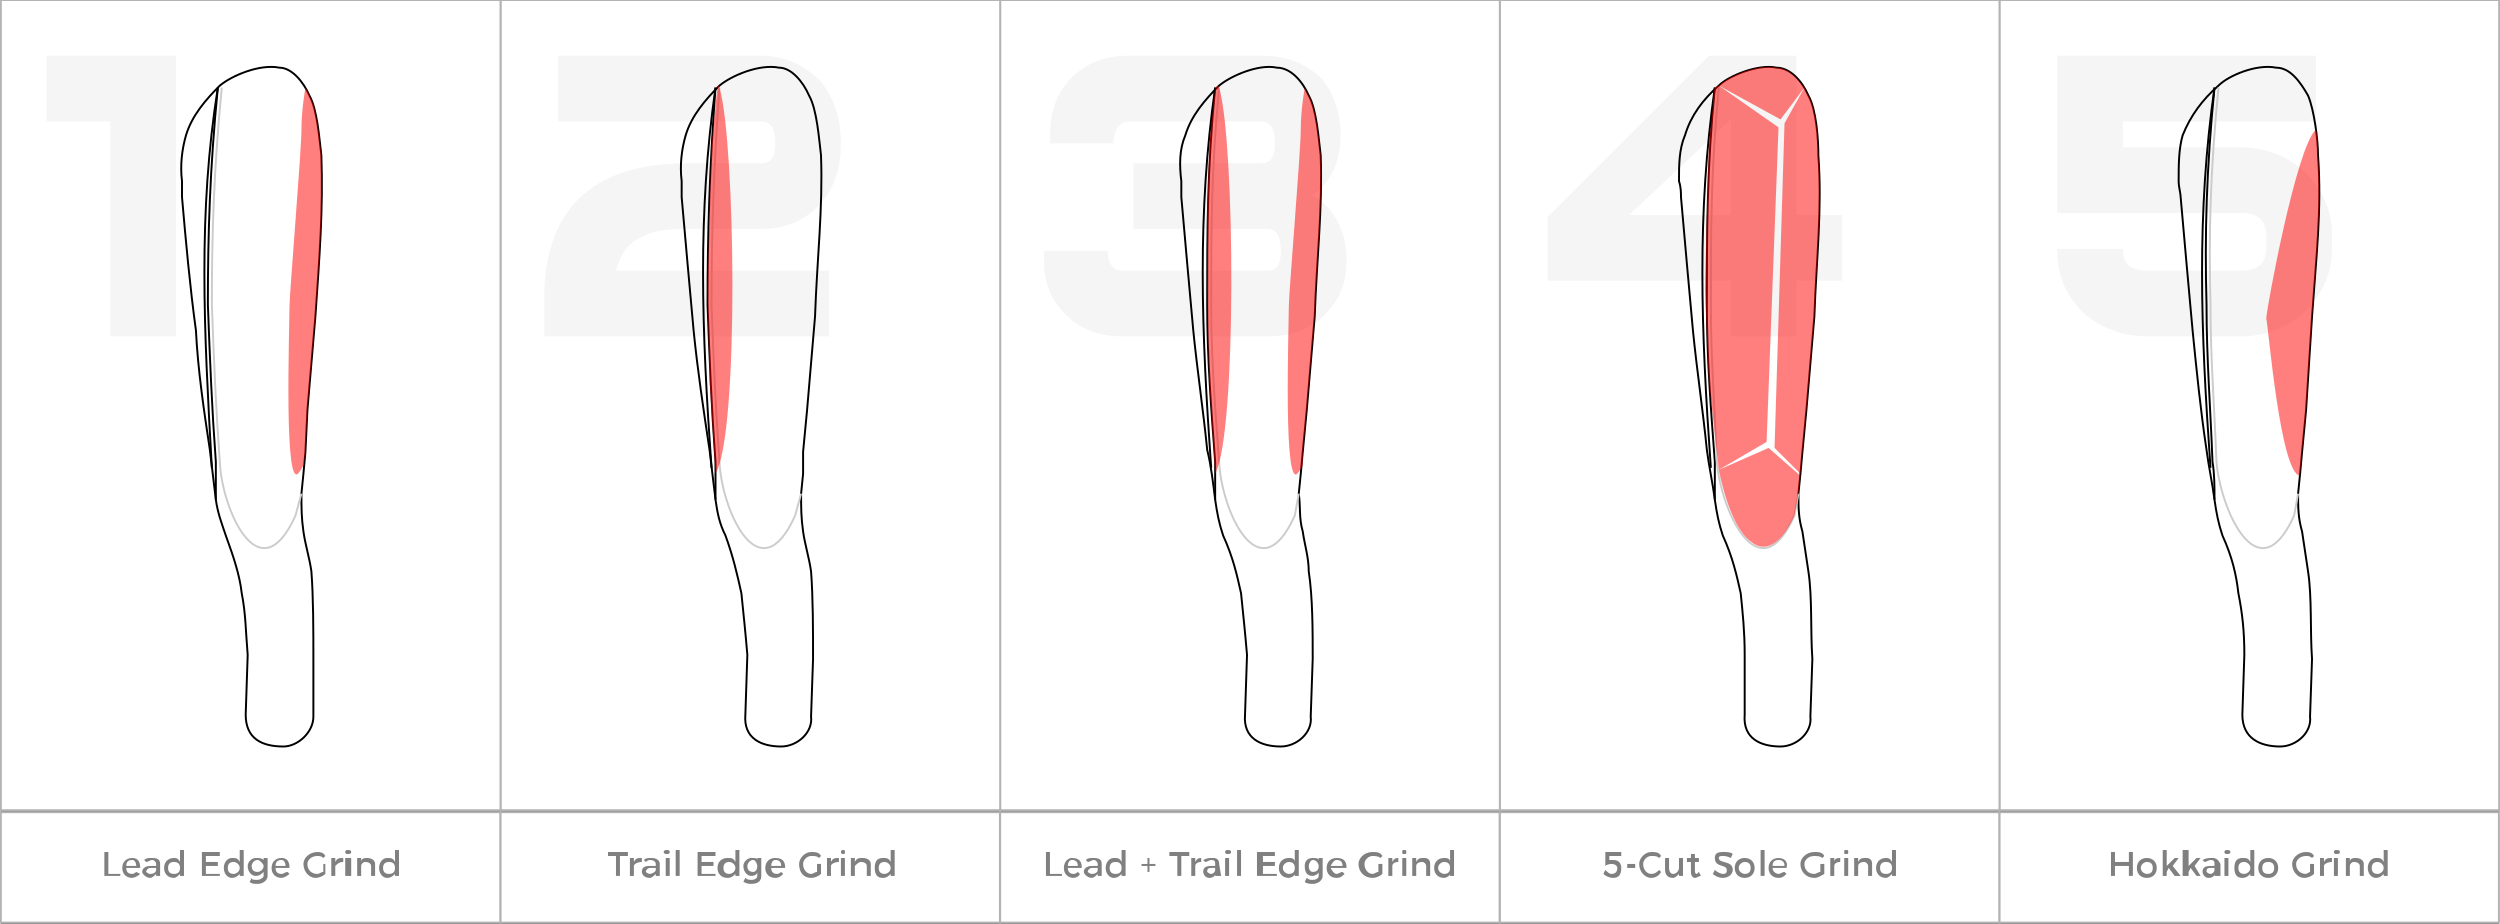<?xml version="1.0" encoding="UTF-8"?>
<!DOCTYPE svg PUBLIC "-//W3C//DTD SVG 1.1//EN" "http://www.w3.org/Graphics/SVG/1.1/DTD/svg11.dtd">
<!-- Creator: CorelDRAW X7 -->
<svg xmlns="http://www.w3.org/2000/svg" xml:space="preserve" width="1153px" height="426px" version="1.1" style="shape-rendering:geometricPrecision; text-rendering:geometricPrecision; image-rendering:optimizeQuality; fill-rule:evenodd; clip-rule:evenodd"
viewBox="0 0 1255 464"
 xmlns:xlink="http://www.w3.org/1999/xlink">
 <rect x="0" y="0" width="1255" height="464" fill="#333333" stroke="none"/>
 <defs>
  <style type="text/css">
   <![CDATA[
    .str1 {stroke:black;stroke-width:0.98}
    .str0 {stroke:#B3B3B3;stroke-width:0.98}
    .str2 {stroke:#CCCCCC;stroke-width:0.98}
    .fil2 {fill:none}
    .fil1 {fill:whitesmoke}
    .fil0 {fill:white}
    .fil5 {fill:gray;fill-rule:nonzero}
    .fil4 {fill:red;fill-opacity:0.502}
    .fil3 {fill:red;fill-opacity:0.502}
   ]]>
  </style>
 </defs>
 <g id="Layer_x0020_1">
  <rect class="fil0 str0" x="1004" width="251" height="407"/>
  <rect class="fil0 str0" x="753" width="251" height="407"/>
  <path class="fil1" d="M925 141l-23 0 0 28 -33 0 0 -28 -92 0 0 -32 81 -81 44 0 0 80 23 0 0 33zm-56 -33l0 -48 -51 48 51 0z"/>
  <rect class="fil0 str0" x="502" width="251" height="407"/>
  <rect class="fil0 str0" x="251" width="251" height="407"/>
  <path class="fil1" d="M422 72c0,12 -3,22 -10,30 -8,9 -18,13 -30,13l-37 0c-11,0 -18,1 -23,4 -7,3 -11,9 -13,17l107 0 0 33 -143 0 0 -16c-1,-47 23,-71 72,-71l37 0c5,0 7,-3 7,-10 0,-7 -2,-11 -7,-11l-102 0 0 -33 102 0c12,0 22,5 30,13 7,9 10,19 10,31z"/>
  <rect class="fil0 str0" width="251" height="407"/>
  <g id="_383112448">
   <path class="fil2 str1" d="M110 43c6,-5 20,-11 30,-9 6,0 12,7 15,14 4,7 5,22 6,30 1,27 -1,52 -3,81l-4 47 -1 21 -1 11 -1 10c0,7 0,12 1,19 1,7 3,13 4,20 1,13 1,30 1,44l0 29c0,8 -8,15 -15,15 -11,0 -19,-4 -19,-16l1 -30c-1,-12 -1,-21 -3,-31 -1,-9 -4,-18 -8,-29 -2,-6 -4,-11 -5,-18 -1,-8 -2,-17 -3,-25 -3,-20 -6,-40 -7,-60 -3,-22 -5,-44 -7,-67 0,-2 0,-5 0,-8 -1,-8 0,-16 2,-23 3,-10 10,-18 17,-25z"/>
   <path class="fil3" d="M153 44c1,2 2,3 2,4 4,7 5,22 6,30 1,27 -1,52 -3,81l-4 47 -1 21 -1 7c-1,1 -1,2 -2,3 -8,13 -5,-72 -5,-83 0,-7 6,-78 6,-89 0,-10 2,-21 2,-21z"/>
   <path class="fil2 str1" d="M109 44c-4,41 -5,73 -5,109 1,27 2,52 4,79 0,6 0,12 0,19"/>
   <path class="fil2 str2" d="M111 44c-4,41 -5,73 -5,109 1,27 2,52 4,79 1,24 20,67 38,27l3 -11"/>
   <path class="fil2 str1" d="M109 44c-10,63 -7,121 -3,191"/>
  </g>
  <g id="_383113864">
   <path class="fil2 str1" d="M361 43c6,-5 20,-11 30,-9 6,0 12,7 15,14 4,7 5,22 6,30 1,27 -2,52 -3,81l-4 47 -2 21 0 11 -1 10c0,7 0,12 1,19 1,7 3,13 4,20 1,13 1,30 1,44l-1 29c1,8 -7,15 -15,15 -10,0 -19,-4 -18,-16l1 -30c-1,-12 -2,-21 -3,-31 -2,-9 -4,-18 -8,-29 -3,-6 -4,-11 -5,-18 -1,-8 -2,-17 -3,-25 -3,-20 -6,-40 -8,-60 -2,-22 -4,-44 -6,-67 0,-2 0,-5 0,-8 -1,-8 0,-16 2,-23 3,-10 10,-18 17,-25z"/>
   <path class="fil2 str1" d="M359 44c-3,41 -4,73 -4,109 1,27 2,52 4,79 0,6 0,12 0,19"/>
   <path class="fil2 str2" d="M361 44c-3,41 -4,73 -4,109 1,27 2,52 4,79 1,24 20,67 38,27l3 -11"/>
   <path class="fil2 str1" d="M357 235c-5,-70 -7,-128 2,-191"/>
   <path class="fil3" d="M359 54c0,0 1,-15 2,-10 8,27 10,174 -2,194l-3 -47 -1 -46 1 -38 1 -34 2 -19z"/>
  </g>
  <g id="_383114680">
   <path class="fil2 str1" d="M863 43c5,-5 20,-11 29,-9 7,0 13,7 16,14 4,7 5,22 5,30 2,27 -1,52 -2,81l-4 47 -2 21 -1 11 -1 10c0,7 0,12 2,19 1,7 2,13 3,20 2,13 1,30 2,44l-1 29c1,8 -7,15 -15,15 -10,0 -19,-4 -18,-16l0 -30c0,-12 -1,-21 -2,-31 -2,-9 -4,-18 -9,-29 -2,-6 -3,-11 -4,-18 -1,-8 -3,-17 -4,-25 -2,-20 -5,-40 -7,-60 -2,-22 -4,-44 -6,-67 0,-2 0,-5 -1,-8 0,-8 0,-16 3,-23 3,-10 9,-18 17,-25z"/>
   <path class="fil3" d="M863 43c5,-5 20,-11 29,-9 6,0 10,5 14,10l-12 16 -31 -17z"/>
   <path class="fil2 str1" d="M861 44c-4,41 -4,73 -4,109 0,27 2,52 4,79 0,6 0,12 0,19"/>
   <path class="fil2 str2" d="M863 44c-4,41 -4,73 -4,109 0,27 2,52 3,79 2,24 21,67 39,27l2 -11"/>
   <path class="fil2 str1" d="M859 235c-5,-70 -7,-128 2,-191"/>
   <path class="fil3" d="M860 54c0,0 0,-6 1,-10 1,-1 2,-1 2,-1l30 21 -6 158 -24 14 -5 -45 -2 -46 1 -38 1 -34 2 -19z"/>
   <path class="fil3" d="M906 44c1,2 1,3 2,4 4,7 5,22 5,30 2,27 -1,52 -2,81l-4 47 -2 21 -1 11 -13 -13 5 -163 10 -18z"/>
   <path class="fil4" d="M903 248l1 -9 -16 -14 -25 11c0,0 5,28 16,36 7,6 15,2 22,-13l2 -11z"/>
  </g>
  <polygon class="fil1" points="88,169 55,169 55,61 23,61 23,28 88,28 "/>
  <path class="fil1" d="M659 98c11,7 17,18 17,33 0,10 -3,19 -10,26 -7,8 -17,12 -30,12l-72 0c-13,0 -23,-4 -30,-12 -7,-7 -10,-16 -10,-26l0 -5 32 0c0,7 3,10 8,10l72 0c5,0 7,-3 7,-10 0,-7 -2,-11 -7,-11l-67 0 0 -33 64 0c5,0 7,-3 7,-10 0,-7 -2,-11 -7,-11l-66 0c-5,0 -8,4 -8,11l-32 0 0 -4c0,-11 3,-20 9,-27 8,-9 18,-13 30,-13l68 0c12,0 22,4 30,12 6,8 9,17 9,27 0,13 -4,24 -14,31z"/>
  <g id="_383116648">
   <path class="fil2 str1" d="M612 43c6,-5 20,-11 29,-9 7,0 13,7 16,14 4,7 5,22 6,30 1,27 -2,52 -3,81l-4 47 -2 21 -1 11 -1 10c1,7 0,12 2,19 1,7 3,13 3,20 2,13 2,30 2,44l-1 29c1,8 -7,15 -15,15 -10,0 -19,-4 -18,-16l1 -30c-1,-12 -2,-21 -3,-31 -2,-9 -4,-18 -9,-29 -2,-6 -3,-11 -4,-18 -1,-8 -2,-17 -4,-25 -2,-20 -5,-40 -7,-60 -2,-22 -4,-44 -6,-67 0,-2 0,-5 0,-8 -1,-8 -1,-16 2,-23 3,-10 10,-18 17,-25z"/>
   <path class="fil2 str1" d="M610 44c-4,41 -4,73 -4,109 0,27 2,52 4,79 0,6 0,12 0,19"/>
   <path class="fil2 str2" d="M612 44c-4,41 -4,73 -4,109 0,27 2,52 4,79 1,24 20,67 38,27l2 -11"/>
   <path class="fil2 str1" d="M608 235c-5,-70 -7,-128 2,-191"/>
   <path class="fil3" d="M609 54c0,0 1,-15 3,-10 8,27 9,174 -2,194l-3 -47 -1 -46 0 -38 1 -34 2 -19z"/>
   <path class="fil3" d="M655 44c1,2 1,3 2,4 4,7 5,22 6,30 1,27 -2,52 -3,81l-4 47 -2 21 0 7c-1,1 -1,2 -2,3 -8,13 -5,-72 -5,-83 0,-7 6,-78 6,-89 0,-10 2,-21 2,-21z"/>
  </g>
  <path class="fil1" d="M1171 125c0,13 -5,23 -14,32 -9,8 -20,12 -32,12l-46 0c-13,0 -24,-4 -33,-12 -9,-9 -13,-19 -13,-32l33 0c0,8 4,11 13,11l46 0c8,0 13,-3 13,-11l0 -7c0,-8 -5,-11 -13,-11l-92 0 0 -79 130 0 0 33 -97 0 0 13 59 0c12,0 23,4 32,12 9,9 14,19 14,32l0 7z"/>
  <g id="_383117872">
   <path class="fil2 str1" d="M1114 43c5,-5 19,-11 29,-9 7,0 12,7 16,14 3,7 5,22 5,30 2,27 -1,52 -3,81l-3 47 -2 21 -1 11 -1 10c0,7 0,12 2,19 1,7 2,13 3,20 2,13 1,30 2,44l-1 29c1,8 -7,15 -15,15 -10,0 -19,-4 -19,-16l1 -30c0,-12 -1,-21 -3,-31 -1,-9 -3,-18 -8,-29 -2,-6 -3,-11 -4,-18 -1,-8 -3,-17 -4,-25 -3,-20 -5,-40 -7,-60 -2,-22 -4,-44 -6,-67 0,-2 -1,-5 -1,-8 0,-8 0,-16 2,-23 4,-10 10,-18 18,-25z"/>
   <path class="fil3" d="M1163 65c1,5 1,10 1,13 2,27 -1,52 -3,81l-3 47 -2 21 -1 11 0 1c-10,-1 -16,-76 -17,-79 0,-4 15,-86 25,-95z"/>
   <path class="fil2 str1" d="M1112 44c-4,41 -5,73 -4,109 0,27 2,52 3,79 1,6 1,12 1,19"/>
   <path class="fil2 str2" d="M1114 44c-4,41 -5,73 -4,109 0,27 2,52 3,79 2,24 21,67 39,27l2 -11"/>
   <path class="fil2 str1" d="M1110 235c-5,-70 -7,-128 2,-191"/>
  </g>
  <rect class="fil0 str0" x="1004" y="408" width="250.864" height="55.434"/>
  <rect class="fil0 str0" x="753" y="408" width="250.864" height="55.434"/>
  <rect class="fil0 str0" x="502" y="408" width="250.864" height="55.434"/>
  <rect class="fil0 str0" x="251" y="408" width="250.864" height="55.434"/>
  <rect class="fil0 str0" y="408" width="250.864" height="55.434"/>
  <polygon class="fil5" points="52,428 52,440 60,440 60,439 54,439 54,428 "/>
  <path id="1" class="fil5" d="M66 431c-3,0 -5,2 -5,5 0,3 2,5 5,5 1,0 3,-1 4,-2l-2 -1c0,0 -1,1 -2,1 -2,0 -3,-1 -3,-3l7 0c0,-3 -1,-5 -4,-5zm-3 4c0,-2 1,-3 3,-3 1,0 2,1 2,3l-5 0z"/>
  <path id="2" class="fil5" d="M80 440l0 -6c0,-2 -1,-3 -4,-3 -2,0 -3,0 -4,1l1 1c1,0 2,-1 3,-1 1,0 2,1 2,2l0 1 -3 0c-2,0 -4,1 -4,3 0,1 2,3 4,3 1,0 2,-1 3,-2l0 1 2 0zm-5 -1c-1,0 -2,-1 -2,-1 0,-1 1,-2 2,-2l3 0 0 1c0,1 -1,2 -3,2z"/>
  <path id="3" class="fil5" d="M90 427l0 6c-1,-2 -2,-2 -3,-2 -3,0 -5,2 -5,5 0,3 2,5 5,5 1,0 2,-1 3,-2l0 1 2 0 0 -13 -2 0zm-3 12c-2,0 -3,-1 -3,-3 0,-2 1,-3 3,-3 2,0 3,1 3,3 0,2 -1,3 -3,3z"/>
  <polygon id="4" class="fil5" points="101,428 101,440 110,440 110,439 103,439 103,435 109,435 109,433 103,433 103,430 110,430 110,428 "/>
  <path id="5" class="fil5" d="M120 427l0 6c-1,-2 -2,-2 -4,-2 -2,0 -4,2 -4,5 0,3 2,5 4,5 2,0 3,-1 4,-2l0 1 2 0 0 -13 -2 0zm-3 12c-2,0 -3,-1 -3,-3 0,-2 1,-3 3,-3 1,0 3,1 3,3 0,2 -2,3 -3,3z"/>
  <path id="6" class="fil5" d="M132 431l0 1c-1,-1 -2,-1 -4,-1 -2,0 -4,2 -4,4 0,3 2,5 4,5 2,0 3,-1 4,-2l0 2c0,1 -2,2 -3,2 -2,0 -3,0 -3,-1l-1 2c1,1 2,1 4,1 3,0 5,-2 5,-4l0 -9 -2 0zm-3 7c-2,0 -3,-1 -3,-3 0,-1 1,-3 3,-3 1,0 3,2 3,3 0,2 -2,3 -3,3z"/>
  <path id="7" class="fil5" d="M141 431c-3,0 -5,2 -5,5 0,3 2,5 5,5 1,0 3,-1 4,-2l-1 -1c-1,0 -2,1 -3,1 -2,0 -3,-1 -3,-3l7 0c0,-3 -1,-5 -4,-5zm-3 4c0,-2 1,-3 3,-3 1,0 2,1 2,3l-5 0z"/>
  <path id="8" class="fil5" d="M162 438c-1,0 -2,1 -3,1 -3,0 -5,-2 -5,-5 0,-2 2,-4 5,-4 1,0 2,0 3,1l1 -1c-1,-2 -3,-2 -4,-2 -4,0 -7,3 -7,6 0,4 3,7 6,7 2,0 4,-1 5,-2l0 -5 -1 0 0 4z"/>
  <path id="9" class="fil5" d="M168 433l0 -2 -2 0 0 9 2 0 0 -5c1,-1 2,-2 4,-2l0 -2c-2,0 -3,0 -4,2z"/>
  <path id="10" class="fil5" d="M174 427c0,0 -1,0 -1,1 0,1 1,1 1,1 1,0 2,0 2,-1 0,-1 -1,-1 -2,-1zm-1 4l0 9 3 0 0 -9 -3 0z"/>
  <path id="11" class="fil5" d="M184 431c-1,0 -3,0 -3,2l0 -2 -2 0 0 9 2 0 0 -5c0,-1 1,-2 2,-2 2,0 3,1 3,2l0 5 2 0 0 -6c0,-2 -2,-3 -4,-3z"/>
  <path id="12" class="fil5" d="M198 427l0 6c-1,-2 -2,-2 -4,-2 -2,0 -4,2 -4,5 0,3 2,5 4,5 2,0 3,-1 4,-2l0 1 2 0 0 -13 -2 0zm-3 12c-2,0 -3,-1 -3,-3 0,-2 1,-3 3,-3 2,0 3,1 3,3 0,2 -1,3 -3,3z"/>
  <polygon class="fil5" points="305,428 305,430 309,430 309,440 311,440 311,430 315,430 315,428 "/>
  <path id="1" class="fil5" d="M318 433l0 -2 -2 0 0 9 2 0 0 -5c0,-1 2,-2 4,-2l0 -2c-2,0 -3,0 -4,2z"/>
  <path id="2" class="fil5" d="M331 440l0 -6c0,-2 -2,-3 -4,-3 -2,0 -3,0 -4,1l1 1c0,0 1,-1 2,-1 2,0 3,1 3,2l0 1 -3 0c-3,0 -4,1 -4,3 0,1 1,3 4,3 1,0 2,-1 3,-2l0 1 2 0zm-5 -1c-1,0 -2,-1 -2,-1 0,-1 1,-2 2,-2l3 0 0 1c0,1 -2,2 -3,2z"/>
  <path id="3" class="fil5" d="M335 427c-1,0 -2,0 -2,1 0,1 1,1 2,1 0,0 1,0 1,-1 0,-1 -1,-1 -1,-1zm-1 4l0 9 2 0 0 -9 -2 0z"/>
  <polygon id="4" class="fil5" points="339,427 339,440 341,440 341,427 "/>
  <polygon id="5" class="fil5" points="350,428 350,440 359,440 359,439 352,439 352,435 358,435 358,433 352,433 352,430 359,430 359,428 "/>
  <path id="6" class="fil5" d="M369 427l0 6c-1,-2 -2,-2 -4,-2 -3,0 -5,2 -5,5 0,3 2,5 5,5 2,0 3,-1 4,-2l0 1 2 0 0 -13 -2 0zm-3 12c-2,0 -3,-1 -3,-3 0,-2 1,-3 3,-3 1,0 3,1 3,3 0,2 -2,3 -3,3z"/>
  <path id="7" class="fil5" d="M380 431l0 1c0,-1 -1,-1 -3,-1 -2,0 -4,2 -4,4 0,3 2,5 4,5 2,0 3,-1 3,-2l0 2c0,1 -1,2 -3,2 -1,0 -2,0 -3,-1l-1 2c2,1 3,1 4,1 4,0 5,-2 5,-4l0 -9 -2 0zm-2 7c-2,0 -3,-1 -3,-3 0,-1 1,-3 3,-3 1,0 2,2 2,3 0,2 -1,3 -2,3z"/>
  <path id="8" class="fil5" d="M389 431c-3,0 -5,2 -5,5 0,3 2,5 5,5 2,0 3,-1 4,-2l-1 -1c0,0 -1,1 -2,1 -2,0 -3,-1 -3,-3l7 0c0,-3 -1,-5 -5,-5zm-2 4c0,-2 1,-3 2,-3 2,0 3,1 3,3l-5 0z"/>
  <path id="9" class="fil5" d="M410 438c-1,0 -2,1 -3,1 -2,0 -4,-2 -4,-5 0,-2 2,-4 4,-4 2,0 3,0 4,1l1 -1c-1,-2 -3,-2 -5,-2 -3,0 -6,3 -6,6 0,4 2,7 6,7 2,0 4,-1 5,-2l0 -5 -2 0 0 4z"/>
  <path id="10" class="fil5" d="M417 433l0 -2 -2 0 0 9 2 0 0 -5c0,-1 2,-2 4,-2l0 -2c-2,0 -3,0 -4,2z"/>
  <path id="11" class="fil5" d="M423 427c0,0 -1,0 -1,1 0,1 1,1 1,1 1,0 1,0 1,-1 0,-1 0,-1 -1,-1zm-1 4l0 9 2 0 0 -9 -2 0z"/>
  <path id="12" class="fil5" d="M433 431c-2,0 -3,0 -4,2l0 -2 -2 0 0 9 2 0 0 -5c1,-1 2,-2 3,-2 2,0 3,1 3,2l0 5 2 0 0 -6c0,-2 -2,-3 -4,-3z"/>
  <path id="13" class="fil5" d="M447 427l0 6c-1,-2 -2,-2 -4,-2 -3,0 -4,2 -4,5 0,3 1,5 4,5 2,0 3,-1 4,-2l0 1 2 0 0 -13 -2 0zm-3 12c-2,0 -3,-1 -3,-3 0,-2 1,-3 3,-3 1,0 3,1 3,3 0,2 -2,3 -3,3z"/>
  <polygon class="fil5" points="525,428 525,440 533,440 533,439 527,439 527,428 "/>
  <path id="1" class="fil5" d="M538 431c-2,0 -4,2 -4,5 0,3 2,5 5,5 1,0 3,-1 3,-2l-1 -1c0,0 -1,1 -2,1 -2,0 -3,-1 -3,-3l7 0c0,-3 -1,-5 -5,-5zm-2 4c0,-2 1,-3 2,-3 2,0 3,1 3,3l-5 0z"/>
  <path id="2" class="fil5" d="M553 440l0 -6c0,-2 -1,-3 -4,-3 -2,0 -3,0 -4,1l1 1c1,0 2,-1 3,-1 1,0 2,1 2,2l0 1 -3 0c-2,0 -4,1 -4,3 0,1 2,3 4,3 1,0 2,-1 3,-2l0 1 2 0zm-5 -1c-1,0 -2,-1 -2,-1 0,-1 1,-2 2,-2l3 0 0 1c0,1 -1,2 -3,2z"/>
  <path id="3" class="fil5" d="M563 427l0 6c-1,-2 -2,-2 -4,-2 -2,0 -4,2 -4,5 0,3 2,5 4,5 2,0 3,-1 4,-2l0 1 2 0 0 -13 -2 0zm-3 12c-2,0 -3,-1 -3,-3 0,-2 1,-3 3,-3 2,0 3,1 3,3 0,2 -1,3 -3,3z"/>
  <polygon id="4" class="fil5" points="580,434 577,434 577,431 576,431 576,434 573,434 573,435 576,435 576,438 577,438 577,435 580,435 "/>
  <polygon id="5" class="fil5" points="587,428 587,430 591,430 591,440 593,440 593,430 597,430 597,428 "/>
  <path id="6" class="fil5" d="M600 433l0 -2 -2 0 0 9 2 0 0 -5c0,-1 1,-2 3,-2l0 -2c-1,0 -2,0 -3,2z"/>
  <path id="7" class="fil5" d="M613 440l-1 -6c0,-2 -1,-3 -3,-3 -2,0 -3,0 -5,1l1 1c1,0 2,-1 3,-1 2,0 2,1 2,2l0 1 -2 0c-3,0 -4,1 -4,3 0,1 1,3 3,3 2,0 3,-1 3,-2l0 1 3 0zm-5 -1c-1,0 -2,-1 -2,-1 0,-1 0,-2 2,-2l2 0 0 1c0,1 -1,2 -2,2z"/>
  <path id="8" class="fil5" d="M616 427c0,0 -1,0 -1,1 0,1 1,1 1,1 1,0 2,0 2,-1 0,-1 -1,-1 -2,-1zm-1 4l0 9 2 0 0 -9 -2 0z"/>
  <polygon id="9" class="fil5" points="621,427 621,440 623,440 623,427 "/>
  <polygon id="10" class="fil5" points="631,428 631,440 641,440 641,439 634,439 634,435 640,435 640,433 634,433 634,430 640,430 640,428 "/>
  <path id="11" class="fil5" d="M650 427l0 6c0,-2 -2,-2 -3,-2 -3,0 -5,2 -5,5 0,3 2,5 5,5 1,0 3,-1 3,-2l0 1 2 0 0 -13 -2 0zm-3 12c-1,0 -3,-1 -3,-3 0,-2 2,-3 3,-3 2,0 3,1 3,3 0,2 -1,3 -3,3z"/>
  <path id="12" class="fil5" d="M662 431l0 1c0,-1 -2,-1 -3,-1 -3,0 -4,2 -4,4 0,3 1,5 4,5 1,0 3,-1 3,-2l0 2c0,1 -1,2 -3,2 -1,0 -2,0 -3,-1l-1 2c1,1 3,1 4,1 3,0 5,-2 5,-4l0 -9 -2 0zm-3 7c-1,0 -2,-1 -2,-3 0,-1 1,-3 2,-3 2,0 3,2 3,3 0,2 -1,3 -3,3z"/>
  <path id="13" class="fil5" d="M671 431c-3,0 -5,2 -5,5 0,3 2,5 5,5 2,0 3,-1 4,-2l-1 -1c-1,0 -2,1 -3,1 -1,0 -2,-1 -3,-3l8 0c0,-3 -1,-5 -5,-5zm-3 4c1,-2 2,-3 3,-3 2,0 3,1 3,3l-6 0z"/>
  <path id="14" class="fil5" d="M692 438c-1,0 -2,1 -3,1 -2,0 -4,-2 -4,-5 0,-2 2,-4 4,-4 1,0 3,0 4,1l1 -1c-1,-2 -3,-2 -5,-2 -4,0 -7,3 -7,6 0,4 3,7 7,7 2,0 4,-1 5,-2l0 -5 -2 0 0 4z"/>
  <path id="15" class="fil5" d="M699 433l0 -2 -2 0 0 9 2 0 0 -5c0,-1 1,-2 3,-2l0 -2c-1,0 -2,0 -3,2z"/>
  <path id="16" class="fil5" d="M705 427c-1,0 -1,0 -1,1 0,1 0,1 1,1 1,0 1,0 1,-1 0,-1 0,-1 -1,-1zm-1 4l0 9 2 0 0 -9 -2 0z"/>
  <path id="17" class="fil5" d="M715 431c-2,0 -3,0 -4,2l0 -2 -2 0 0 9 2 0 0 -5c0,-1 1,-2 3,-2 1,0 2,1 2,2l0 5 2 0 0 -6c0,-2 -1,-3 -3,-3z"/>
  <path id="18" class="fil5" d="M728 427l0 6c0,-2 -2,-2 -3,-2 -3,0 -5,2 -5,5 0,3 2,5 5,5 1,0 3,-1 3,-2l0 1 2 0 0 -13 -2 0zm-3 12c-1,0 -3,-1 -3,-3 0,-2 2,-3 3,-3 2,0 3,1 3,3 0,2 -1,3 -3,3z"/>
  <path class="fil5" d="M808 432l0 -2 6 0 0 -2 -8 0 0 7c1,-1 3,-1 3,-1 2,0 3,1 3,2 0,2 -1,3 -3,3 -1,0 -2,-1 -3,-2l-1 2c1,1 3,2 5,2 3,0 4,-2 4,-5 0,-2 -1,-4 -4,-4 -1,0 -2,0 -2,0z"/>
  <polygon id="1" class="fil5" points="817,434 817,436 821,436 821,434 "/>
  <path id="2" class="fil5" d="M833 431l1 -1c-1,-2 -3,-2 -5,-2 -3,0 -6,3 -6,6 0,4 3,7 6,7 2,0 4,-1 5,-3l-1 -1c-1,1 -2,2 -4,2 -2,0 -4,-2 -4,-5 0,-2 2,-4 4,-4 2,0 3,0 4,1z"/>
  <path id="3" class="fil5" d="M843 431l0 5c0,1 -1,3 -3,3 -1,0 -2,-1 -2,-3l0 -5 -2 0 0 6c0,2 1,4 4,4 1,0 2,-1 3,-2l0 1 2 0 0 -9 -2 0z"/>
  <path id="4" class="fil5" d="M853 438c-1,1 -1,1 -1,1 -1,0 -1,-1 -1,-2l0 -4 2 0 0 -2 -2 0 0 -2 -2 0 0 2 -2 0 0 2 2 0 0 5c0,2 1,3 2,3 1,0 2,-1 3,-1l-1 -2z"/>
  <path id="5" class="fil5" d="M869 431l1 -2c-1,-1 -3,-1 -5,-1 -3,0 -4,1 -4,3 0,5 6,3 6,6 0,1 0,2 -2,2 -1,0 -3,-1 -4,-2l-1 2c1,1 3,2 5,2 3,0 5,-2 5,-4 0,-5 -7,-3 -7,-6 0,-1 1,-1 2,-1 1,0 2,0 4,1z"/>
  <path id="6" class="fil5" d="M876 431c-3,0 -5,2 -5,5 0,3 2,5 5,5 3,0 5,-2 5,-5 0,-3 -2,-5 -5,-5zm0 2c2,0 3,1 3,3 0,2 -1,3 -3,3 -1,0 -3,-1 -3,-3 0,-2 2,-3 3,-3z"/>
  <polygon id="7" class="fil5" points="884,427 884,440 886,440 886,427 "/>
  <path id="8" class="fil5" d="M893 431c-3,0 -5,2 -5,5 0,3 2,5 5,5 2,0 3,-1 4,-2l-1 -1c-1,0 -2,1 -3,1 -1,0 -3,-1 -3,-3l7 0c1,-3 -1,-5 -4,-5zm-3 4c0,-2 1,-3 3,-3 2,0 3,1 3,3l-6 0z"/>
  <path id="9" class="fil5" d="M914 438c-1,0 -2,1 -3,1 -3,0 -5,-2 -5,-5 0,-2 2,-4 5,-4 1,0 3,0 4,1l1 -1c-1,-2 -3,-2 -5,-2 -4,0 -7,3 -7,6 0,4 3,7 7,7 2,0 3,-1 5,-2l0 -5 -2 0 0 4z"/>
  <path id="10" class="fil5" d="M921 433l0 -2 -2 0 0 9 2 0 0 -5c0,-1 1,-2 3,-2l0 -2c-1,0 -3,0 -3,2z"/>
  <path id="11" class="fil5" d="M927 427c-1,0 -1,0 -1,1 0,1 0,1 1,1 1,0 1,0 1,-1 0,-1 0,-1 -1,-1zm-1 4l0 9 2 0 0 -9 -2 0z"/>
  <path id="12" class="fil5" d="M937 431c-2,0 -3,0 -4,2l0 -2 -2 0 0 9 2 0 0 -5c0,-1 1,-2 3,-2 1,0 2,1 2,2l0 5 2 0 0 -6c0,-2 -1,-3 -3,-3z"/>
  <path id="13" class="fil5" d="M950 427l0 6c-1,-2 -2,-2 -3,-2 -3,0 -5,2 -5,5 0,3 2,5 5,5 1,0 2,-1 3,-2l0 1 2 0 0 -13 -2 0zm-3 12c-2,0 -3,-1 -3,-3 0,-2 1,-3 3,-3 2,0 3,1 3,3 0,2 -1,3 -3,3z"/>
  <polygon class="fil5" points="1060,428 1060,440 1062,440 1062,435 1069,435 1069,440 1071,440 1071,428 1069,428 1069,433 1062,433 1062,428 "/>
  <path id="1" class="fil5" d="M1078 431c-3,0 -5,2 -5,5 0,3 2,5 5,5 3,0 5,-2 5,-5 0,-3 -2,-5 -5,-5zm0 2c2,0 3,1 3,3 0,2 -1,3 -3,3 -1,0 -3,-1 -3,-3 0,-2 2,-3 3,-3z"/>
  <polygon id="2" class="fil5" points="1092,440 1095,440 1091,435 1094,431 1092,431 1088,435 1088,427 1086,427 1086,440 1088,440 1088,438 1089,436 "/>
  <polygon id="3" class="fil5" points="1103,440 1105,440 1102,435 1105,431 1103,431 1099,435 1099,427 1096,427 1096,440 1099,440 1099,438 1100,436 "/>
  <path id="4" class="fil5" d="M1115 440l0 -6c-1,-2 -2,-3 -4,-3 -2,0 -3,0 -5,1l1 1c1,0 2,-1 3,-1 2,0 2,1 2,2l0 1 -2 0c-3,0 -4,1 -4,3 0,1 1,3 3,3 2,0 3,-1 3,-2l0 1 3 0zm-5 -1c-1,0 -2,-1 -2,-1 0,-1 0,-2 2,-2l2 0 0 1c0,1 -1,2 -2,2z"/>
  <path id="5" class="fil5" d="M1118 427c0,0 -1,0 -1,1 0,1 1,1 1,1 1,0 2,0 2,-1 0,-1 -1,-1 -2,-1zm-1 4l0 9 2 0 0 -9 -2 0z"/>
  <path id="6" class="fil5" d="M1130 427l0 6c-1,-2 -2,-2 -4,-2 -3,0 -4,2 -4,5 0,3 1,5 4,5 2,0 3,-1 4,-2l0 1 2 0 0 -13 -2 0zm-3 12c-2,0 -3,-1 -3,-3 0,-2 1,-3 3,-3 1,0 3,1 3,3 0,2 -2,3 -3,3z"/>
  <path id="7" class="fil5" d="M1139 431c-3,0 -5,2 -5,5 0,3 2,5 5,5 3,0 5,-2 5,-5 0,-3 -2,-5 -5,-5zm0 2c2,0 3,1 3,3 0,2 -1,3 -3,3 -2,0 -3,-1 -3,-3 0,-2 1,-3 3,-3z"/>
  <path id="8" class="fil5" d="M1160 438c0,0 -2,1 -2,1 -3,0 -5,-2 -5,-5 0,-2 2,-4 5,-4 1,0 2,0 3,1l1 -1c-1,-2 -3,-2 -4,-2 -4,0 -7,3 -7,6 0,4 3,7 6,7 2,0 4,-1 5,-2l0 -5 -2 0 0 4z"/>
  <path id="9" class="fil5" d="M1167 433l0 -2 -2 0 0 9 2 0 0 -5c0,-1 2,-2 4,-2l0 -2c-2,0 -3,0 -4,2z"/>
  <path id="10" class="fil5" d="M1173 427c0,0 -1,0 -1,1 0,1 1,1 1,1 1,0 2,0 2,-1 0,-1 -1,-1 -2,-1zm-1 4l0 9 2 0 0 -9 -2 0z"/>
  <path id="11" class="fil5" d="M1183 431c-1,0 -3,0 -3,2l0 -2 -2 0 0 9 2 0 0 -5c0,-1 1,-2 2,-2 2,0 3,1 3,2l0 5 2 0 0 -6c0,-2 -2,-3 -4,-3z"/>
  <path id="12" class="fil5" d="M1197 427l0 6c-1,-2 -2,-2 -4,-2 -2,0 -4,2 -4,5 0,3 2,5 4,5 2,0 3,-1 4,-2l0 1 2 0 0 -13 -2 0zm-3 12c-2,0 -3,-1 -3,-3 0,-2 1,-3 3,-3 1,0 3,1 3,3 0,2 -2,3 -3,3z"/>
 </g>
</svg>
